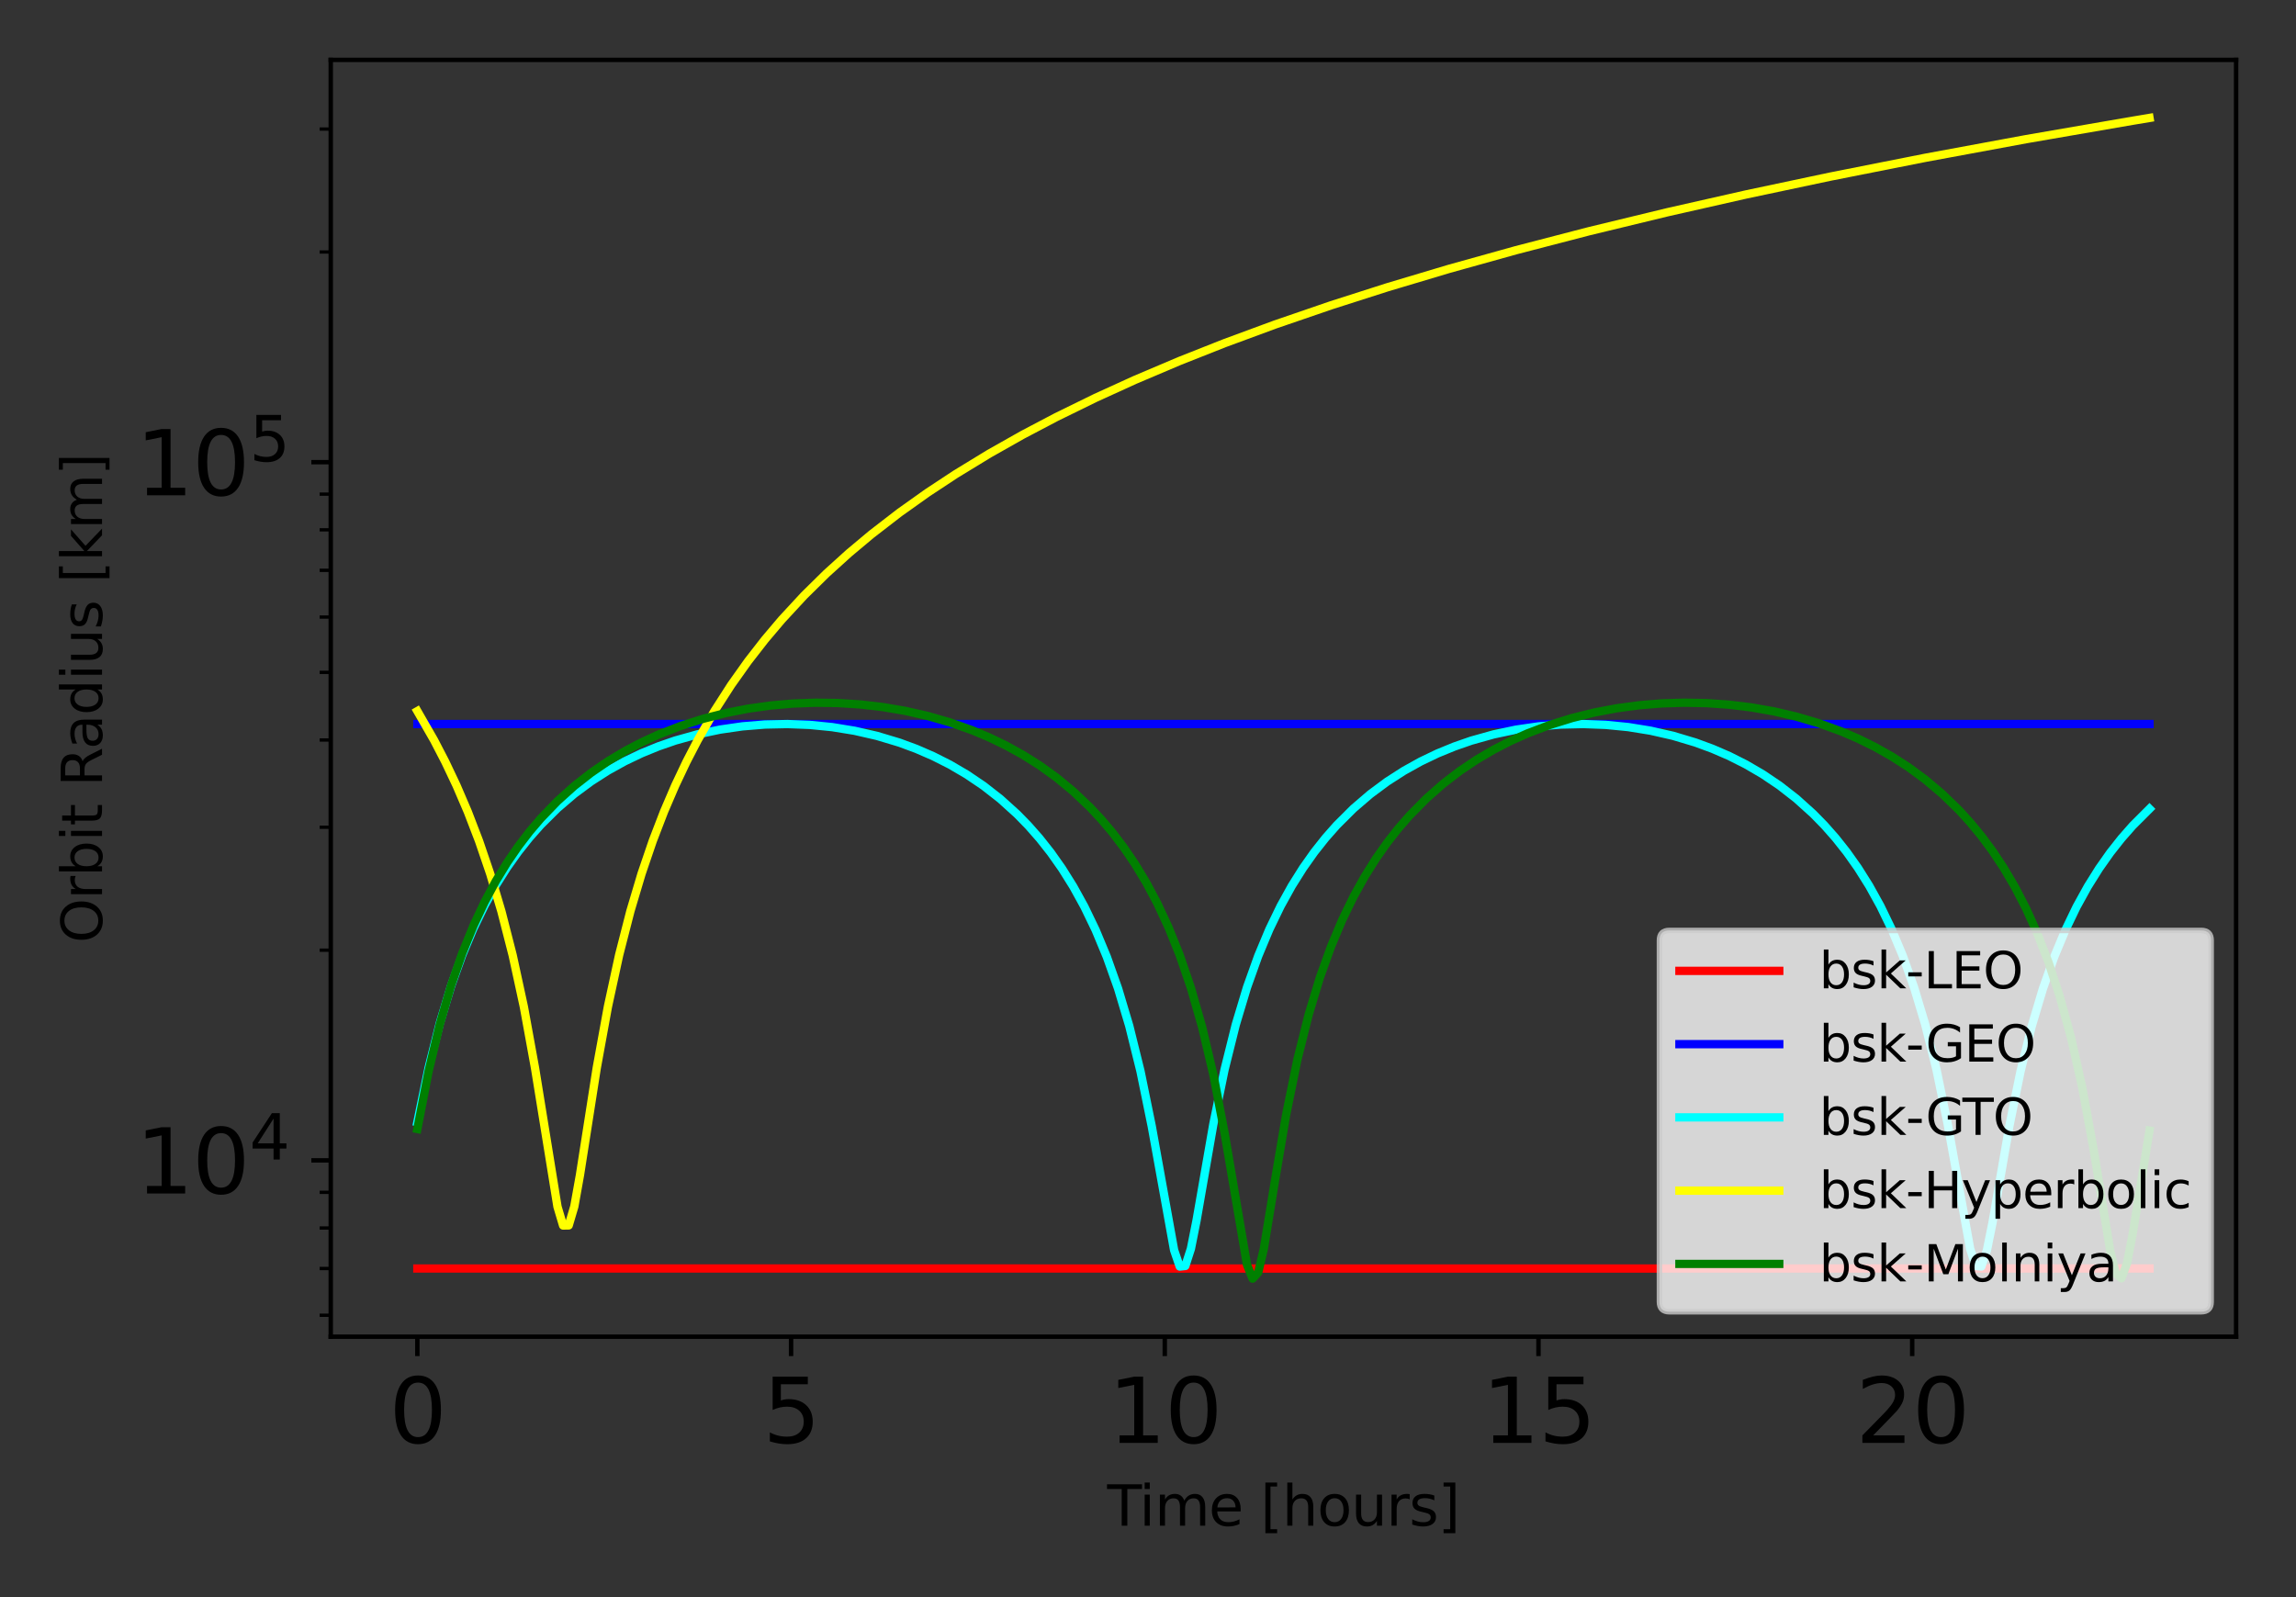 <?xml version="1.0" encoding="utf-8" standalone="no"?>
<!DOCTYPE svg PUBLIC "-//W3C//DTD SVG 1.1//EN"
  "http://www.w3.org/Graphics/SVG/1.1/DTD/svg11.dtd">
<svg xmlns:xlink="http://www.w3.org/1999/xlink" width="414pt" height="288pt" viewBox="0 0 414 288" xmlns="http://www.w3.org/2000/svg" version="1.1">
 <rect x="0" y="0" width="414" height="288" fill="#333333" stroke="none"/>
 <defs>
  <style type="text/css">*{stroke-linejoin: round; stroke-linecap: butt}</style>
 </defs>
 <g id="figure_1">
  <g id="patch_1">
   <path d="M 0 288 
L 414 288 
L 414 0 
L 0 0 
L 0 288 
z
" style="fill: none"/>
  </g>
  <g id="axes_1">
   <g id="patch_2">
    <path d="M 59.638 241.037 
L 403.2 241.037 
L 403.2 10.8 
L 59.638 10.8 
L 59.638 241.037 
z
" style="fill: none"/>
   </g>
   <g id="matplotlib.axis_1">
    <g id="xtick_1">
     <g id="line2d_1">
      <defs>
       <path id="m56072def07" d="M 0 0 
L 0 3.5 
" style="stroke: #000000; stroke-width: 0.8"/>
      </defs>
      <g>
       <use xlink:href="#m56072def07" x="75.255" y="241.037" style="stroke: #000000; stroke-width: 0.8"/>
      </g>
     </g>
     <g id="text_1">
      <!-- 0 -->
      <g transform="translate(70.165 260.194) scale(0.16 -0.16)">
       <defs>
        <path id="DejaVuSans-30" d="M 2034 4250 
Q 1547 4250 1301 3770 
Q 1056 3291 1056 2328 
Q 1056 1369 1301 889 
Q 1547 409 2034 409 
Q 2525 409 2770 889 
Q 3016 1369 3016 2328 
Q 3016 3291 2770 3770 
Q 2525 4250 2034 4250 
z
M 2034 4750 
Q 2819 4750 3233 4129 
Q 3647 3509 3647 2328 
Q 3647 1150 3233 529 
Q 2819 -91 2034 -91 
Q 1250 -91 836 529 
Q 422 1150 422 2328 
Q 422 3509 836 4129 
Q 1250 4750 2034 4750 
z
" transform="scale(0.016)"/>
       </defs>
       <use xlink:href="#DejaVuSans-30"/>
      </g>
     </g>
    </g>
    <g id="xtick_2">
     <g id="line2d_2">
      <g>
       <use xlink:href="#m56072def07" x="142.639" y="241.037" style="stroke: #000000; stroke-width: 0.8"/>
      </g>
     </g>
     <g id="text_2">
      <!-- 5 -->
      <g transform="translate(137.549 260.194) scale(0.16 -0.16)">
       <defs>
        <path id="DejaVuSans-35" d="M 691 4666 
L 3169 4666 
L 3169 4134 
L 1269 4134 
L 1269 2991 
Q 1406 3038 1543 3061 
Q 1681 3084 1819 3084 
Q 2600 3084 3056 2656 
Q 3513 2228 3513 1497 
Q 3513 744 3044 326 
Q 2575 -91 1722 -91 
Q 1428 -91 1123 -41 
Q 819 9 494 109 
L 494 744 
Q 775 591 1075 516 
Q 1375 441 1709 441 
Q 2250 441 2565 725 
Q 2881 1009 2881 1497 
Q 2881 1984 2565 2268 
Q 2250 2553 1709 2553 
Q 1456 2553 1204 2497 
Q 953 2441 691 2322 
L 691 4666 
z
" transform="scale(0.016)"/>
       </defs>
       <use xlink:href="#DejaVuSans-35"/>
      </g>
     </g>
    </g>
    <g id="xtick_3">
     <g id="line2d_3">
      <g>
       <use xlink:href="#m56072def07" x="210.024" y="241.037" style="stroke: #000000; stroke-width: 0.8"/>
      </g>
     </g>
     <g id="text_3">
      <!-- 10 -->
      <g transform="translate(199.844 260.194) scale(0.16 -0.16)">
       <defs>
        <path id="DejaVuSans-31" d="M 794 531 
L 1825 531 
L 1825 4091 
L 703 3866 
L 703 4441 
L 1819 4666 
L 2450 4666 
L 2450 531 
L 3481 531 
L 3481 0 
L 794 0 
L 794 531 
z
" transform="scale(0.016)"/>
       </defs>
       <use xlink:href="#DejaVuSans-31"/>
       <use xlink:href="#DejaVuSans-30" transform="translate(63.623 0)"/>
      </g>
     </g>
    </g>
    <g id="xtick_4">
     <g id="line2d_4">
      <g>
       <use xlink:href="#m56072def07" x="277.409" y="241.037" style="stroke: #000000; stroke-width: 0.8"/>
      </g>
     </g>
     <g id="text_4">
      <!-- 15 -->
      <g transform="translate(267.229 260.194) scale(0.16 -0.16)">
       <use xlink:href="#DejaVuSans-31"/>
       <use xlink:href="#DejaVuSans-35" transform="translate(63.623 0)"/>
      </g>
     </g>
    </g>
    <g id="xtick_5">
     <g id="line2d_5">
      <g>
       <use xlink:href="#m56072def07" x="344.794" y="241.037" style="stroke: #000000; stroke-width: 0.8"/>
      </g>
     </g>
     <g id="text_5">
      <!-- 20 -->
      <g transform="translate(334.614 260.194) scale(0.16 -0.16)">
       <defs>
        <path id="DejaVuSans-32" d="M 1228 531 
L 3431 531 
L 3431 0 
L 469 0 
L 469 531 
Q 828 903 1448 1529 
Q 2069 2156 2228 2338 
Q 2531 2678 2651 2914 
Q 2772 3150 2772 3378 
Q 2772 3750 2511 3984 
Q 2250 4219 1831 4219 
Q 1534 4219 1204 4116 
Q 875 4013 500 3803 
L 500 4441 
Q 881 4594 1212 4672 
Q 1544 4750 1819 4750 
Q 2544 4750 2975 4387 
Q 3406 4025 3406 3419 
Q 3406 3131 3298 2873 
Q 3191 2616 2906 2266 
Q 2828 2175 2409 1742 
Q 1991 1309 1228 531 
z
" transform="scale(0.016)"/>
       </defs>
       <use xlink:href="#DejaVuSans-32"/>
       <use xlink:href="#DejaVuSans-30" transform="translate(63.623 0)"/>
      </g>
     </g>
    </g>
    <g id="text_6">
     <!-- Time [hours] -->
     <g transform="translate(199.638 275.12) scale(0.1 -0.1)">
      <defs>
       <path id="DejaVuSans-54" d="M -19 4666 
L 3928 4666 
L 3928 4134 
L 2272 4134 
L 2272 0 
L 1638 0 
L 1638 4134 
L -19 4134 
L -19 4666 
z
" transform="scale(0.016)"/>
       <path id="DejaVuSans-69" d="M 603 3500 
L 1178 3500 
L 1178 0 
L 603 0 
L 603 3500 
z
M 603 4863 
L 1178 4863 
L 1178 4134 
L 603 4134 
L 603 4863 
z
" transform="scale(0.016)"/>
       <path id="DejaVuSans-6d" d="M 3328 2828 
Q 3544 3216 3844 3400 
Q 4144 3584 4550 3584 
Q 5097 3584 5394 3201 
Q 5691 2819 5691 2113 
L 5691 0 
L 5113 0 
L 5113 2094 
Q 5113 2597 4934 2840 
Q 4756 3084 4391 3084 
Q 3944 3084 3684 2787 
Q 3425 2491 3425 1978 
L 3425 0 
L 2847 0 
L 2847 2094 
Q 2847 2600 2669 2842 
Q 2491 3084 2119 3084 
Q 1678 3084 1418 2786 
Q 1159 2488 1159 1978 
L 1159 0 
L 581 0 
L 581 3500 
L 1159 3500 
L 1159 2956 
Q 1356 3278 1631 3431 
Q 1906 3584 2284 3584 
Q 2666 3584 2933 3390 
Q 3200 3197 3328 2828 
z
" transform="scale(0.016)"/>
       <path id="DejaVuSans-65" d="M 3597 1894 
L 3597 1613 
L 953 1613 
Q 991 1019 1311 708 
Q 1631 397 2203 397 
Q 2534 397 2845 478 
Q 3156 559 3463 722 
L 3463 178 
Q 3153 47 2828 -22 
Q 2503 -91 2169 -91 
Q 1331 -91 842 396 
Q 353 884 353 1716 
Q 353 2575 817 3079 
Q 1281 3584 2069 3584 
Q 2775 3584 3186 3129 
Q 3597 2675 3597 1894 
z
M 3022 2063 
Q 3016 2534 2758 2815 
Q 2500 3097 2075 3097 
Q 1594 3097 1305 2825 
Q 1016 2553 972 2059 
L 3022 2063 
z
" transform="scale(0.016)"/>
       <path id="DejaVuSans-20" transform="scale(0.016)"/>
       <path id="DejaVuSans-5b" d="M 550 4863 
L 1875 4863 
L 1875 4416 
L 1125 4416 
L 1125 -397 
L 1875 -397 
L 1875 -844 
L 550 -844 
L 550 4863 
z
" transform="scale(0.016)"/>
       <path id="DejaVuSans-68" d="M 3513 2113 
L 3513 0 
L 2938 0 
L 2938 2094 
Q 2938 2591 2744 2837 
Q 2550 3084 2163 3084 
Q 1697 3084 1428 2787 
Q 1159 2491 1159 1978 
L 1159 0 
L 581 0 
L 581 4863 
L 1159 4863 
L 1159 2956 
Q 1366 3272 1645 3428 
Q 1925 3584 2291 3584 
Q 2894 3584 3203 3211 
Q 3513 2838 3513 2113 
z
" transform="scale(0.016)"/>
       <path id="DejaVuSans-6f" d="M 1959 3097 
Q 1497 3097 1228 2736 
Q 959 2375 959 1747 
Q 959 1119 1226 758 
Q 1494 397 1959 397 
Q 2419 397 2687 759 
Q 2956 1122 2956 1747 
Q 2956 2369 2687 2733 
Q 2419 3097 1959 3097 
z
M 1959 3584 
Q 2709 3584 3137 3096 
Q 3566 2609 3566 1747 
Q 3566 888 3137 398 
Q 2709 -91 1959 -91 
Q 1206 -91 779 398 
Q 353 888 353 1747 
Q 353 2609 779 3096 
Q 1206 3584 1959 3584 
z
" transform="scale(0.016)"/>
       <path id="DejaVuSans-75" d="M 544 1381 
L 544 3500 
L 1119 3500 
L 1119 1403 
Q 1119 906 1312 657 
Q 1506 409 1894 409 
Q 2359 409 2629 706 
Q 2900 1003 2900 1516 
L 2900 3500 
L 3475 3500 
L 3475 0 
L 2900 0 
L 2900 538 
Q 2691 219 2414 64 
Q 2138 -91 1772 -91 
Q 1169 -91 856 284 
Q 544 659 544 1381 
z
M 1991 3584 
L 1991 3584 
z
" transform="scale(0.016)"/>
       <path id="DejaVuSans-72" d="M 2631 2963 
Q 2534 3019 2420 3045 
Q 2306 3072 2169 3072 
Q 1681 3072 1420 2755 
Q 1159 2438 1159 1844 
L 1159 0 
L 581 0 
L 581 3500 
L 1159 3500 
L 1159 2956 
Q 1341 3275 1631 3429 
Q 1922 3584 2338 3584 
Q 2397 3584 2469 3576 
Q 2541 3569 2628 3553 
L 2631 2963 
z
" transform="scale(0.016)"/>
       <path id="DejaVuSans-73" d="M 2834 3397 
L 2834 2853 
Q 2591 2978 2328 3040 
Q 2066 3103 1784 3103 
Q 1356 3103 1142 2972 
Q 928 2841 928 2578 
Q 928 2378 1081 2264 
Q 1234 2150 1697 2047 
L 1894 2003 
Q 2506 1872 2764 1633 
Q 3022 1394 3022 966 
Q 3022 478 2636 193 
Q 2250 -91 1575 -91 
Q 1294 -91 989 -36 
Q 684 19 347 128 
L 347 722 
Q 666 556 975 473 
Q 1284 391 1588 391 
Q 1994 391 2212 530 
Q 2431 669 2431 922 
Q 2431 1156 2273 1281 
Q 2116 1406 1581 1522 
L 1381 1569 
Q 847 1681 609 1914 
Q 372 2147 372 2553 
Q 372 3047 722 3315 
Q 1072 3584 1716 3584 
Q 2034 3584 2315 3537 
Q 2597 3491 2834 3397 
z
" transform="scale(0.016)"/>
       <path id="DejaVuSans-5d" d="M 1947 4863 
L 1947 -844 
L 622 -844 
L 622 -397 
L 1369 -397 
L 1369 4416 
L 622 4416 
L 622 4863 
L 1947 4863 
z
" transform="scale(0.016)"/>
      </defs>
      <use xlink:href="#DejaVuSans-54"/>
      <use xlink:href="#DejaVuSans-69" transform="translate(57.959 0)"/>
      <use xlink:href="#DejaVuSans-6d" transform="translate(85.742 0)"/>
      <use xlink:href="#DejaVuSans-65" transform="translate(183.154 0)"/>
      <use xlink:href="#DejaVuSans-20" transform="translate(244.678 0)"/>
      <use xlink:href="#DejaVuSans-5b" transform="translate(276.465 0)"/>
      <use xlink:href="#DejaVuSans-68" transform="translate(315.479 0)"/>
      <use xlink:href="#DejaVuSans-6f" transform="translate(378.857 0)"/>
      <use xlink:href="#DejaVuSans-75" transform="translate(440.039 0)"/>
      <use xlink:href="#DejaVuSans-72" transform="translate(503.418 0)"/>
      <use xlink:href="#DejaVuSans-73" transform="translate(544.531 0)"/>
      <use xlink:href="#DejaVuSans-5d" transform="translate(596.631 0)"/>
     </g>
    </g>
   </g>
   <g id="matplotlib.axis_2">
    <g id="ytick_1">
     <g id="line2d_6">
      <defs>
       <path id="mf84b41b7a0" d="M 0 0 
L -3.5 0 
" style="stroke: #000000; stroke-width: 0.8"/>
      </defs>
      <g>
       <use xlink:href="#mf84b41b7a0" x="59.638" y="209.241" style="stroke: #000000; stroke-width: 0.8"/>
      </g>
     </g>
     <g id="text_7">
      <!-- $\mathdefault{10^{4}}$ -->
      <g transform="translate(24.478 215.32) scale(0.16 -0.16)">
       <defs>
        <path id="DejaVuSans-34" d="M 2419 4116 
L 825 1625 
L 2419 1625 
L 2419 4116 
z
M 2253 4666 
L 3047 4666 
L 3047 1625 
L 3713 1625 
L 3713 1100 
L 3047 1100 
L 3047 0 
L 2419 0 
L 2419 1100 
L 313 1100 
L 313 1709 
L 2253 4666 
z
" transform="scale(0.016)"/>
       </defs>
       <use xlink:href="#DejaVuSans-31" transform="translate(0 0.684)"/>
       <use xlink:href="#DejaVuSans-30" transform="translate(63.623 0.684)"/>
       <use xlink:href="#DejaVuSans-34" transform="translate(128.203 38.966) scale(0.7)"/>
      </g>
     </g>
    </g>
    <g id="ytick_2">
     <g id="line2d_7">
      <g>
       <use xlink:href="#mf84b41b7a0" x="59.638" y="83.34" style="stroke: #000000; stroke-width: 0.8"/>
      </g>
     </g>
     <g id="text_8">
      <!-- $\mathdefault{10^{5}}$ -->
      <g transform="translate(24.478 89.419) scale(0.16 -0.16)">
       <use xlink:href="#DejaVuSans-31" transform="translate(0 0.684)"/>
       <use xlink:href="#DejaVuSans-30" transform="translate(63.623 0.684)"/>
       <use xlink:href="#DejaVuSans-35" transform="translate(128.203 38.966) scale(0.7)"/>
      </g>
     </g>
    </g>
    <g id="ytick_3">
     <g id="line2d_8">
      <defs>
       <path id="ma2368b978b" d="M 0 0 
L -2 0 
" style="stroke: #000000; stroke-width: 0.6"/>
      </defs>
      <g>
       <use xlink:href="#ma2368b978b" x="59.638" y="237.172" style="stroke: #000000; stroke-width: 0.6"/>
      </g>
     </g>
    </g>
    <g id="ytick_4">
     <g id="line2d_9">
      <g>
       <use xlink:href="#ma2368b978b" x="59.638" y="228.743" style="stroke: #000000; stroke-width: 0.6"/>
      </g>
     </g>
    </g>
    <g id="ytick_5">
     <g id="line2d_10">
      <g>
       <use xlink:href="#ma2368b978b" x="59.638" y="221.442" style="stroke: #000000; stroke-width: 0.6"/>
      </g>
     </g>
    </g>
    <g id="ytick_6">
     <g id="line2d_11">
      <g>
       <use xlink:href="#ma2368b978b" x="59.638" y="215.002" style="stroke: #000000; stroke-width: 0.6"/>
      </g>
     </g>
    </g>
    <g id="ytick_7">
     <g id="line2d_12">
      <g>
       <use xlink:href="#ma2368b978b" x="59.638" y="171.341" style="stroke: #000000; stroke-width: 0.6"/>
      </g>
     </g>
    </g>
    <g id="ytick_8">
     <g id="line2d_13">
      <g>
       <use xlink:href="#ma2368b978b" x="59.638" y="149.171" style="stroke: #000000; stroke-width: 0.6"/>
      </g>
     </g>
    </g>
    <g id="ytick_9">
     <g id="line2d_14">
      <g>
       <use xlink:href="#ma2368b978b" x="59.638" y="133.441" style="stroke: #000000; stroke-width: 0.6"/>
      </g>
     </g>
    </g>
    <g id="ytick_10">
     <g id="line2d_15">
      <g>
       <use xlink:href="#ma2368b978b" x="59.638" y="121.24" style="stroke: #000000; stroke-width: 0.6"/>
      </g>
     </g>
    </g>
    <g id="ytick_11">
     <g id="line2d_16">
      <g>
       <use xlink:href="#ma2368b978b" x="59.638" y="111.271" style="stroke: #000000; stroke-width: 0.6"/>
      </g>
     </g>
    </g>
    <g id="ytick_12">
     <g id="line2d_17">
      <g>
       <use xlink:href="#ma2368b978b" x="59.638" y="102.842" style="stroke: #000000; stroke-width: 0.6"/>
      </g>
     </g>
    </g>
    <g id="ytick_13">
     <g id="line2d_18">
      <g>
       <use xlink:href="#ma2368b978b" x="59.638" y="95.541" style="stroke: #000000; stroke-width: 0.6"/>
      </g>
     </g>
    </g>
    <g id="ytick_14">
     <g id="line2d_19">
      <g>
       <use xlink:href="#ma2368b978b" x="59.638" y="89.101" style="stroke: #000000; stroke-width: 0.6"/>
      </g>
     </g>
    </g>
    <g id="ytick_15">
     <g id="line2d_20">
      <g>
       <use xlink:href="#ma2368b978b" x="59.638" y="45.44" style="stroke: #000000; stroke-width: 0.6"/>
      </g>
     </g>
    </g>
    <g id="ytick_16">
     <g id="line2d_21">
      <g>
       <use xlink:href="#ma2368b978b" x="59.638" y="23.27" style="stroke: #000000; stroke-width: 0.6"/>
      </g>
     </g>
    </g>
    <g id="text_9">
     <!-- Orbit Radius [km] -->
     <g transform="translate(18.398 170.041) rotate(-90) scale(0.1 -0.1)">
      <defs>
       <path id="DejaVuSans-4f" d="M 2522 4238 
Q 1834 4238 1429 3725 
Q 1025 3213 1025 2328 
Q 1025 1447 1429 934 
Q 1834 422 2522 422 
Q 3209 422 3611 934 
Q 4013 1447 4013 2328 
Q 4013 3213 3611 3725 
Q 3209 4238 2522 4238 
z
M 2522 4750 
Q 3503 4750 4090 4092 
Q 4678 3434 4678 2328 
Q 4678 1225 4090 567 
Q 3503 -91 2522 -91 
Q 1538 -91 948 565 
Q 359 1222 359 2328 
Q 359 3434 948 4092 
Q 1538 4750 2522 4750 
z
" transform="scale(0.016)"/>
       <path id="DejaVuSans-62" d="M 3116 1747 
Q 3116 2381 2855 2742 
Q 2594 3103 2138 3103 
Q 1681 3103 1420 2742 
Q 1159 2381 1159 1747 
Q 1159 1113 1420 752 
Q 1681 391 2138 391 
Q 2594 391 2855 752 
Q 3116 1113 3116 1747 
z
M 1159 2969 
Q 1341 3281 1617 3432 
Q 1894 3584 2278 3584 
Q 2916 3584 3314 3078 
Q 3713 2572 3713 1747 
Q 3713 922 3314 415 
Q 2916 -91 2278 -91 
Q 1894 -91 1617 61 
Q 1341 213 1159 525 
L 1159 0 
L 581 0 
L 581 4863 
L 1159 4863 
L 1159 2969 
z
" transform="scale(0.016)"/>
       <path id="DejaVuSans-74" d="M 1172 4494 
L 1172 3500 
L 2356 3500 
L 2356 3053 
L 1172 3053 
L 1172 1153 
Q 1172 725 1289 603 
Q 1406 481 1766 481 
L 2356 481 
L 2356 0 
L 1766 0 
Q 1100 0 847 248 
Q 594 497 594 1153 
L 594 3053 
L 172 3053 
L 172 3500 
L 594 3500 
L 594 4494 
L 1172 4494 
z
" transform="scale(0.016)"/>
       <path id="DejaVuSans-52" d="M 2841 2188 
Q 3044 2119 3236 1894 
Q 3428 1669 3622 1275 
L 4263 0 
L 3584 0 
L 2988 1197 
Q 2756 1666 2539 1819 
Q 2322 1972 1947 1972 
L 1259 1972 
L 1259 0 
L 628 0 
L 628 4666 
L 2053 4666 
Q 2853 4666 3247 4331 
Q 3641 3997 3641 3322 
Q 3641 2881 3436 2590 
Q 3231 2300 2841 2188 
z
M 1259 4147 
L 1259 2491 
L 2053 2491 
Q 2509 2491 2742 2702 
Q 2975 2913 2975 3322 
Q 2975 3731 2742 3939 
Q 2509 4147 2053 4147 
L 1259 4147 
z
" transform="scale(0.016)"/>
       <path id="DejaVuSans-61" d="M 2194 1759 
Q 1497 1759 1228 1600 
Q 959 1441 959 1056 
Q 959 750 1161 570 
Q 1363 391 1709 391 
Q 2188 391 2477 730 
Q 2766 1069 2766 1631 
L 2766 1759 
L 2194 1759 
z
M 3341 1997 
L 3341 0 
L 2766 0 
L 2766 531 
Q 2569 213 2275 61 
Q 1981 -91 1556 -91 
Q 1019 -91 701 211 
Q 384 513 384 1019 
Q 384 1609 779 1909 
Q 1175 2209 1959 2209 
L 2766 2209 
L 2766 2266 
Q 2766 2663 2505 2880 
Q 2244 3097 1772 3097 
Q 1472 3097 1187 3025 
Q 903 2953 641 2809 
L 641 3341 
Q 956 3463 1253 3523 
Q 1550 3584 1831 3584 
Q 2591 3584 2966 3190 
Q 3341 2797 3341 1997 
z
" transform="scale(0.016)"/>
       <path id="DejaVuSans-64" d="M 2906 2969 
L 2906 4863 
L 3481 4863 
L 3481 0 
L 2906 0 
L 2906 525 
Q 2725 213 2448 61 
Q 2172 -91 1784 -91 
Q 1150 -91 751 415 
Q 353 922 353 1747 
Q 353 2572 751 3078 
Q 1150 3584 1784 3584 
Q 2172 3584 2448 3432 
Q 2725 3281 2906 2969 
z
M 947 1747 
Q 947 1113 1208 752 
Q 1469 391 1925 391 
Q 2381 391 2643 752 
Q 2906 1113 2906 1747 
Q 2906 2381 2643 2742 
Q 2381 3103 1925 3103 
Q 1469 3103 1208 2742 
Q 947 2381 947 1747 
z
" transform="scale(0.016)"/>
       <path id="DejaVuSans-6b" d="M 581 4863 
L 1159 4863 
L 1159 1991 
L 2875 3500 
L 3609 3500 
L 1753 1863 
L 3688 0 
L 2938 0 
L 1159 1709 
L 1159 0 
L 581 0 
L 581 4863 
z
" transform="scale(0.016)"/>
      </defs>
      <use xlink:href="#DejaVuSans-4f"/>
      <use xlink:href="#DejaVuSans-72" transform="translate(78.711 0)"/>
      <use xlink:href="#DejaVuSans-62" transform="translate(119.824 0)"/>
      <use xlink:href="#DejaVuSans-69" transform="translate(183.301 0)"/>
      <use xlink:href="#DejaVuSans-74" transform="translate(211.084 0)"/>
      <use xlink:href="#DejaVuSans-20" transform="translate(250.293 0)"/>
      <use xlink:href="#DejaVuSans-52" transform="translate(282.08 0)"/>
      <use xlink:href="#DejaVuSans-61" transform="translate(349.312 0)"/>
      <use xlink:href="#DejaVuSans-64" transform="translate(410.592 0)"/>
      <use xlink:href="#DejaVuSans-69" transform="translate(474.068 0)"/>
      <use xlink:href="#DejaVuSans-75" transform="translate(501.852 0)"/>
      <use xlink:href="#DejaVuSans-73" transform="translate(565.23 0)"/>
      <use xlink:href="#DejaVuSans-20" transform="translate(617.33 0)"/>
      <use xlink:href="#DejaVuSans-5b" transform="translate(649.117 0)"/>
      <use xlink:href="#DejaVuSans-6b" transform="translate(688.131 0)"/>
      <use xlink:href="#DejaVuSans-6d" transform="translate(746.041 0)"/>
      <use xlink:href="#DejaVuSans-5d" transform="translate(843.453 0)"/>
     </g>
    </g>
   </g>
   <g id="line2d_22">
    <path d="M 75.255 228.744 
L 149.041 228.739 
L 246.075 228.748 
L 387.584 228.738 
L 387.584 228.738 
" clip-path="url(#pba9f603c51)" style="fill: none; stroke: #ff0000; stroke-width: 1.5; stroke-linecap: square"/>
   </g>
   <g id="line2d_23">
    <path d="M 75.255 130.56 
L 387.584 130.561 
L 387.584 130.561 
" clip-path="url(#pba9f603c51)" style="fill: none; stroke: #0000ff; stroke-width: 1.5; stroke-linecap: square"/>
   </g>
   <g id="line2d_24">
    <path d="M 75.255 202.356 
L 77.276 192.591 
L 79.298 184.537 
L 81.319 177.852 
L 83.341 172.224 
L 85.362 167.418 
L 87.384 163.262 
L 89.405 159.629 
L 91.427 156.425 
L 93.448 153.579 
L 95.47 151.036 
L 97.492 148.752 
L 100.524 145.739 
L 103.556 143.145 
L 106.589 140.902 
L 109.621 138.96 
L 112.653 137.281 
L 115.686 135.833 
L 118.718 134.594 
L 121.75 133.544 
L 125.793 132.413 
L 129.836 131.565 
L 133.879 130.981 
L 137.923 130.649 
L 141.966 130.562 
L 146.009 130.717 
L 150.052 131.119 
L 154.095 131.776 
L 158.138 132.702 
L 162.181 133.917 
L 165.213 135.036 
L 168.246 136.352 
L 171.278 137.883 
L 174.31 139.657 
L 177.343 141.707 
L 180.375 144.076 
L 183.407 146.818 
L 185.429 148.891 
L 187.45 151.19 
L 189.472 153.751 
L 191.494 156.618 
L 193.515 159.847 
L 195.537 163.511 
L 197.558 167.704 
L 199.58 172.557 
L 201.601 178.245 
L 203.623 185.008 
L 205.644 193.163 
L 207.666 203.046 
L 211.709 225.439 
L 212.72 228.388 
L 213.731 228.284 
L 214.741 225.165 
L 215.752 220.081 
L 218.784 202.699 
L 220.806 192.875 
L 222.827 184.771 
L 224.849 178.047 
L 226.871 172.39 
L 228.892 167.56 
L 230.914 163.385 
L 232.935 159.737 
L 234.957 156.521 
L 236.978 153.664 
L 239 151.112 
L 241.021 148.821 
L 244.054 145.798 
L 247.086 143.196 
L 250.118 140.946 
L 253.151 138.998 
L 256.183 137.313 
L 259.215 135.861 
L 262.248 134.618 
L 265.28 133.563 
L 269.323 132.428 
L 273.366 131.575 
L 277.409 130.987 
L 281.452 130.651 
L 285.495 130.56 
L 289.539 130.712 
L 293.582 131.11 
L 297.625 131.763 
L 301.668 132.684 
L 305.711 133.894 
L 308.743 135.01 
L 311.776 136.32 
L 314.808 137.847 
L 317.84 139.615 
L 320.873 141.659 
L 323.905 144.02 
L 326.937 146.754 
L 328.959 148.82 
L 330.98 151.111 
L 333.002 153.663 
L 335.023 156.519 
L 337.045 159.736 
L 339.066 163.384 
L 341.088 167.559 
L 343.11 172.388 
L 345.131 178.046 
L 347.153 184.77 
L 349.174 192.874 
L 351.196 202.698 
L 355.239 225.168 
L 356.25 228.288 
L 357.26 228.393 
L 358.271 225.443 
L 359.282 220.447 
L 362.314 203.047 
L 364.336 193.164 
L 366.357 185.009 
L 368.379 178.245 
L 370.4 172.557 
L 372.422 167.704 
L 374.443 163.51 
L 376.465 159.847 
L 378.487 156.618 
L 380.508 153.75 
L 382.53 151.189 
L 384.551 148.89 
L 387.584 145.858 
L 387.584 145.858 
" clip-path="url(#pba9f603c51)" style="fill: none; stroke: #00ffff; stroke-width: 1.5; stroke-linecap: square"/>
   </g>
   <g id="line2d_25">
    <path d="M 75.255 128.23 
L 78.287 133.507 
L 80.308 137.405 
L 82.33 141.673 
L 84.352 146.385 
L 86.373 151.64 
L 88.395 157.571 
L 90.416 164.355 
L 92.438 172.241 
L 94.459 181.552 
L 96.481 192.644 
L 100.524 217.604 
L 101.535 220.99 
L 102.545 220.972 
L 103.556 217.558 
L 104.567 211.931 
L 107.599 192.585 
L 109.621 181.503 
L 111.642 172.199 
L 113.664 164.32 
L 115.686 157.54 
L 117.707 151.614 
L 119.729 146.361 
L 121.75 141.651 
L 123.772 137.385 
L 125.793 133.489 
L 128.826 128.214 
L 131.858 123.495 
L 134.89 119.228 
L 137.923 115.332 
L 140.955 111.749 
L 144.998 107.378 
L 149.041 103.395 
L 153.084 99.736 
L 157.127 96.351 
L 162.181 92.448 
L 167.235 88.853 
L 172.289 85.521 
L 178.353 81.818 
L 184.418 78.391 
L 190.483 75.201 
L 197.558 71.737 
L 204.634 68.512 
L 212.72 65.081 
L 220.806 61.882 
L 229.903 58.525 
L 240.011 55.055 
L 250.118 51.819 
L 261.237 48.496 
L 273.366 45.115 
L 286.506 41.701 
L 300.657 38.275 
L 314.808 35.073 
L 329.969 31.861 
L 347.153 28.456 
L 365.347 25.091 
L 384.551 21.77 
L 387.584 21.265 
L 387.584 21.265 
" clip-path="url(#pba9f603c51)" style="fill: none; stroke: #ffff00; stroke-width: 1.5; stroke-linecap: square"/>
   </g>
   <g id="line2d_26">
    <path d="M 75.255 203.584 
L 77.276 193.209 
L 79.298 184.741 
L 81.319 177.764 
L 83.341 171.918 
L 85.362 166.94 
L 87.384 162.64 
L 89.405 158.883 
L 91.427 155.568 
L 93.448 152.619 
L 95.47 149.979 
L 97.492 147.602 
L 100.524 144.455 
L 103.556 141.727 
L 106.589 139.351 
L 109.621 137.273 
L 112.653 135.454 
L 115.686 133.862 
L 118.718 132.472 
L 122.761 130.898 
L 126.804 129.61 
L 130.847 128.581 
L 134.89 127.79 
L 138.933 127.222 
L 142.976 126.866 
L 147.019 126.716 
L 151.063 126.77 
L 155.106 127.029 
L 159.149 127.496 
L 163.192 128.181 
L 167.235 129.096 
L 171.278 130.259 
L 175.321 131.695 
L 178.353 132.97 
L 181.386 134.433 
L 184.418 136.107 
L 187.45 138.018 
L 190.483 140.202 
L 193.515 142.703 
L 196.547 145.579 
L 198.569 147.741 
L 200.59 150.132 
L 202.612 152.79 
L 204.634 155.759 
L 206.655 159.099 
L 208.677 162.886 
L 210.698 167.223 
L 212.72 172.248 
L 214.741 178.155 
L 216.763 185.211 
L 218.784 193.783 
L 220.806 204.285 
L 224.849 228.058 
L 225.86 230.572 
L 226.871 229.468 
L 227.881 225.218 
L 229.903 212.856 
L 231.924 200.932 
L 233.946 191.042 
L 235.968 182.966 
L 237.989 176.286 
L 240.011 170.667 
L 242.032 165.864 
L 244.054 161.704 
L 246.075 158.06 
L 248.097 154.837 
L 250.118 151.967 
L 252.14 149.393 
L 254.161 147.073 
L 257.194 143.998 
L 260.226 141.33 
L 263.258 139.004 
L 266.291 136.97 
L 269.323 135.188 
L 272.355 133.63 
L 275.388 132.269 
L 279.431 130.731 
L 283.474 129.475 
L 287.517 128.475 
L 291.56 127.711 
L 295.603 127.169 
L 299.646 126.838 
L 303.689 126.712 
L 307.732 126.79 
L 311.776 127.073 
L 315.819 127.566 
L 319.862 128.278 
L 323.905 129.221 
L 327.948 130.415 
L 331.991 131.885 
L 335.023 133.189 
L 338.056 134.684 
L 341.088 136.393 
L 344.12 138.345 
L 347.153 140.576 
L 350.185 143.132 
L 353.217 146.073 
L 355.239 148.287 
L 357.26 150.738 
L 359.282 153.465 
L 361.303 156.516 
L 363.325 159.955 
L 365.347 163.862 
L 367.368 168.348 
L 369.39 173.563 
L 371.411 179.714 
L 373.433 187.094 
L 375.454 196.088 
L 377.476 207.087 
L 380.508 225.594 
L 381.519 229.663 
L 382.53 230.505 
L 383.54 227.758 
L 384.551 222.511 
L 387.584 203.873 
L 387.584 203.873 
" clip-path="url(#pba9f603c51)" style="fill: none; stroke: #008000; stroke-width: 1.5; stroke-linecap: square"/>
   </g>
   <g id="patch_3">
    <path d="M 59.638 241.037 
L 59.638 10.8 
" style="fill: none; stroke: #000000; stroke-width: 0.8; stroke-linejoin: miter; stroke-linecap: square"/>
   </g>
   <g id="patch_4">
    <path d="M 403.2 241.037 
L 403.2 10.8 
" style="fill: none; stroke: #000000; stroke-width: 0.8; stroke-linejoin: miter; stroke-linecap: square"/>
   </g>
   <g id="patch_5">
    <path d="M 59.638 241.037 
L 403.2 241.037 
" style="fill: none; stroke: #000000; stroke-width: 0.8; stroke-linejoin: miter; stroke-linecap: square"/>
   </g>
   <g id="patch_6">
    <path d="M 59.638 10.8 
L 403.2 10.8 
" style="fill: none; stroke: #000000; stroke-width: 0.8; stroke-linejoin: miter; stroke-linecap: square"/>
   </g>
   <g id="legend_1">
    <g id="patch_7">
     <path d="M 301.023 236.537 
L 396.9 236.537 
Q 398.7 236.537 398.7 234.737 
L 398.7 169.585 
Q 398.7 167.785 396.9 167.785 
L 301.023 167.785 
Q 299.223 167.785 299.223 169.585 
L 299.223 234.737 
Q 299.223 236.537 301.023 236.537 
z
" style="fill: #ffffff; opacity: 0.8; stroke: #cccccc; stroke-linejoin: miter"/>
    </g>
    <g id="line2d_27">
     <path d="M 302.823 175.074 
L 311.823 175.074 
L 320.823 175.074 
" style="fill: none; stroke: #ff0000; stroke-width: 1.5; stroke-linecap: square"/>
    </g>
    <g id="text_10">
     <!-- bsk-LEO -->
     <g transform="translate(328.023 178.224) scale(0.09 -0.09)">
      <defs>
       <path id="DejaVuSans-2d" d="M 313 2009 
L 1997 2009 
L 1997 1497 
L 313 1497 
L 313 2009 
z
" transform="scale(0.016)"/>
       <path id="DejaVuSans-4c" d="M 628 4666 
L 1259 4666 
L 1259 531 
L 3531 531 
L 3531 0 
L 628 0 
L 628 4666 
z
" transform="scale(0.016)"/>
       <path id="DejaVuSans-45" d="M 628 4666 
L 3578 4666 
L 3578 4134 
L 1259 4134 
L 1259 2753 
L 3481 2753 
L 3481 2222 
L 1259 2222 
L 1259 531 
L 3634 531 
L 3634 0 
L 628 0 
L 628 4666 
z
" transform="scale(0.016)"/>
      </defs>
      <use xlink:href="#DejaVuSans-62"/>
      <use xlink:href="#DejaVuSans-73" transform="translate(63.477 0)"/>
      <use xlink:href="#DejaVuSans-6b" transform="translate(115.576 0)"/>
      <use xlink:href="#DejaVuSans-2d" transform="translate(173.486 0)"/>
      <use xlink:href="#DejaVuSans-4c" transform="translate(209.57 0)"/>
      <use xlink:href="#DejaVuSans-45" transform="translate(265.283 0)"/>
      <use xlink:href="#DejaVuSans-4f" transform="translate(328.467 0)"/>
     </g>
    </g>
    <g id="line2d_28">
     <path d="M 302.823 188.284 
L 311.823 188.284 
L 320.823 188.284 
" style="fill: none; stroke: #0000ff; stroke-width: 1.5; stroke-linecap: square"/>
    </g>
    <g id="text_11">
     <!-- bsk-GEO -->
     <g transform="translate(328.023 191.434) scale(0.09 -0.09)">
      <defs>
       <path id="DejaVuSans-47" d="M 3809 666 
L 3809 1919 
L 2778 1919 
L 2778 2438 
L 4434 2438 
L 4434 434 
Q 4069 175 3628 42 
Q 3188 -91 2688 -91 
Q 1594 -91 976 548 
Q 359 1188 359 2328 
Q 359 3472 976 4111 
Q 1594 4750 2688 4750 
Q 3144 4750 3555 4637 
Q 3966 4525 4313 4306 
L 4313 3634 
Q 3963 3931 3569 4081 
Q 3175 4231 2741 4231 
Q 1884 4231 1454 3753 
Q 1025 3275 1025 2328 
Q 1025 1384 1454 906 
Q 1884 428 2741 428 
Q 3075 428 3337 486 
Q 3600 544 3809 666 
z
" transform="scale(0.016)"/>
      </defs>
      <use xlink:href="#DejaVuSans-62"/>
      <use xlink:href="#DejaVuSans-73" transform="translate(63.477 0)"/>
      <use xlink:href="#DejaVuSans-6b" transform="translate(115.576 0)"/>
      <use xlink:href="#DejaVuSans-2d" transform="translate(173.486 0)"/>
      <use xlink:href="#DejaVuSans-47" transform="translate(213.195 0)"/>
      <use xlink:href="#DejaVuSans-45" transform="translate(290.686 0)"/>
      <use xlink:href="#DejaVuSans-4f" transform="translate(353.869 0)"/>
     </g>
    </g>
    <g id="line2d_29">
     <path d="M 302.823 201.495 
L 311.823 201.495 
L 320.823 201.495 
" style="fill: none; stroke: #00ffff; stroke-width: 1.5; stroke-linecap: square"/>
    </g>
    <g id="text_12">
     <!-- bsk-GTO -->
     <g transform="translate(328.023 204.645) scale(0.09 -0.09)">
      <use xlink:href="#DejaVuSans-62"/>
      <use xlink:href="#DejaVuSans-73" transform="translate(63.477 0)"/>
      <use xlink:href="#DejaVuSans-6b" transform="translate(115.576 0)"/>
      <use xlink:href="#DejaVuSans-2d" transform="translate(173.486 0)"/>
      <use xlink:href="#DejaVuSans-47" transform="translate(213.195 0)"/>
      <use xlink:href="#DejaVuSans-54" transform="translate(287.061 0)"/>
      <use xlink:href="#DejaVuSans-4f" transform="translate(348.145 0)"/>
     </g>
    </g>
    <g id="line2d_30">
     <path d="M 302.823 214.705 
L 311.823 214.705 
L 320.823 214.705 
" style="fill: none; stroke: #ffff00; stroke-width: 1.5; stroke-linecap: square"/>
    </g>
    <g id="text_13">
     <!-- bsk-Hyperbolic -->
     <g transform="translate(328.023 217.855) scale(0.09 -0.09)">
      <defs>
       <path id="DejaVuSans-48" d="M 628 4666 
L 1259 4666 
L 1259 2753 
L 3553 2753 
L 3553 4666 
L 4184 4666 
L 4184 0 
L 3553 0 
L 3553 2222 
L 1259 2222 
L 1259 0 
L 628 0 
L 628 4666 
z
" transform="scale(0.016)"/>
       <path id="DejaVuSans-79" d="M 2059 -325 
Q 1816 -950 1584 -1140 
Q 1353 -1331 966 -1331 
L 506 -1331 
L 506 -850 
L 844 -850 
Q 1081 -850 1212 -737 
Q 1344 -625 1503 -206 
L 1606 56 
L 191 3500 
L 800 3500 
L 1894 763 
L 2988 3500 
L 3597 3500 
L 2059 -325 
z
" transform="scale(0.016)"/>
       <path id="DejaVuSans-70" d="M 1159 525 
L 1159 -1331 
L 581 -1331 
L 581 3500 
L 1159 3500 
L 1159 2969 
Q 1341 3281 1617 3432 
Q 1894 3584 2278 3584 
Q 2916 3584 3314 3078 
Q 3713 2572 3713 1747 
Q 3713 922 3314 415 
Q 2916 -91 2278 -91 
Q 1894 -91 1617 61 
Q 1341 213 1159 525 
z
M 3116 1747 
Q 3116 2381 2855 2742 
Q 2594 3103 2138 3103 
Q 1681 3103 1420 2742 
Q 1159 2381 1159 1747 
Q 1159 1113 1420 752 
Q 1681 391 2138 391 
Q 2594 391 2855 752 
Q 3116 1113 3116 1747 
z
" transform="scale(0.016)"/>
       <path id="DejaVuSans-6c" d="M 603 4863 
L 1178 4863 
L 1178 0 
L 603 0 
L 603 4863 
z
" transform="scale(0.016)"/>
       <path id="DejaVuSans-63" d="M 3122 3366 
L 3122 2828 
Q 2878 2963 2633 3030 
Q 2388 3097 2138 3097 
Q 1578 3097 1268 2742 
Q 959 2388 959 1747 
Q 959 1106 1268 751 
Q 1578 397 2138 397 
Q 2388 397 2633 464 
Q 2878 531 3122 666 
L 3122 134 
Q 2881 22 2623 -34 
Q 2366 -91 2075 -91 
Q 1284 -91 818 406 
Q 353 903 353 1747 
Q 353 2603 823 3093 
Q 1294 3584 2113 3584 
Q 2378 3584 2631 3529 
Q 2884 3475 3122 3366 
z
" transform="scale(0.016)"/>
      </defs>
      <use xlink:href="#DejaVuSans-62"/>
      <use xlink:href="#DejaVuSans-73" transform="translate(63.477 0)"/>
      <use xlink:href="#DejaVuSans-6b" transform="translate(115.576 0)"/>
      <use xlink:href="#DejaVuSans-2d" transform="translate(173.486 0)"/>
      <use xlink:href="#DejaVuSans-48" transform="translate(209.57 0)"/>
      <use xlink:href="#DejaVuSans-79" transform="translate(284.766 0)"/>
      <use xlink:href="#DejaVuSans-70" transform="translate(343.945 0)"/>
      <use xlink:href="#DejaVuSans-65" transform="translate(407.422 0)"/>
      <use xlink:href="#DejaVuSans-72" transform="translate(468.945 0)"/>
      <use xlink:href="#DejaVuSans-62" transform="translate(510.059 0)"/>
      <use xlink:href="#DejaVuSans-6f" transform="translate(573.535 0)"/>
      <use xlink:href="#DejaVuSans-6c" transform="translate(634.717 0)"/>
      <use xlink:href="#DejaVuSans-69" transform="translate(662.5 0)"/>
      <use xlink:href="#DejaVuSans-63" transform="translate(690.283 0)"/>
     </g>
    </g>
    <g id="line2d_31">
     <path d="M 302.823 227.915 
L 311.823 227.915 
L 320.823 227.915 
" style="fill: none; stroke: #008000; stroke-width: 1.5; stroke-linecap: square"/>
    </g>
    <g id="text_14">
     <!-- bsk-Molniya -->
     <g transform="translate(328.023 231.065) scale(0.09 -0.09)">
      <defs>
       <path id="DejaVuSans-4d" d="M 628 4666 
L 1569 4666 
L 2759 1491 
L 3956 4666 
L 4897 4666 
L 4897 0 
L 4281 0 
L 4281 4097 
L 3078 897 
L 2444 897 
L 1241 4097 
L 1241 0 
L 628 0 
L 628 4666 
z
" transform="scale(0.016)"/>
       <path id="DejaVuSans-6e" d="M 3513 2113 
L 3513 0 
L 2938 0 
L 2938 2094 
Q 2938 2591 2744 2837 
Q 2550 3084 2163 3084 
Q 1697 3084 1428 2787 
Q 1159 2491 1159 1978 
L 1159 0 
L 581 0 
L 581 3500 
L 1159 3500 
L 1159 2956 
Q 1366 3272 1645 3428 
Q 1925 3584 2291 3584 
Q 2894 3584 3203 3211 
Q 3513 2838 3513 2113 
z
" transform="scale(0.016)"/>
      </defs>
      <use xlink:href="#DejaVuSans-62"/>
      <use xlink:href="#DejaVuSans-73" transform="translate(63.477 0)"/>
      <use xlink:href="#DejaVuSans-6b" transform="translate(115.576 0)"/>
      <use xlink:href="#DejaVuSans-2d" transform="translate(173.486 0)"/>
      <use xlink:href="#DejaVuSans-4d" transform="translate(209.57 0)"/>
      <use xlink:href="#DejaVuSans-6f" transform="translate(295.85 0)"/>
      <use xlink:href="#DejaVuSans-6c" transform="translate(357.031 0)"/>
      <use xlink:href="#DejaVuSans-6e" transform="translate(384.814 0)"/>
      <use xlink:href="#DejaVuSans-69" transform="translate(448.193 0)"/>
      <use xlink:href="#DejaVuSans-79" transform="translate(475.977 0)"/>
      <use xlink:href="#DejaVuSans-61" transform="translate(535.156 0)"/>
     </g>
    </g>
   </g>
  </g>
 </g>
 <defs>
  <clipPath id="pba9f603c51">
   <rect x="59.638" y="10.8" width="343.562" height="230.237"/>
  </clipPath>
 </defs>
</svg>
